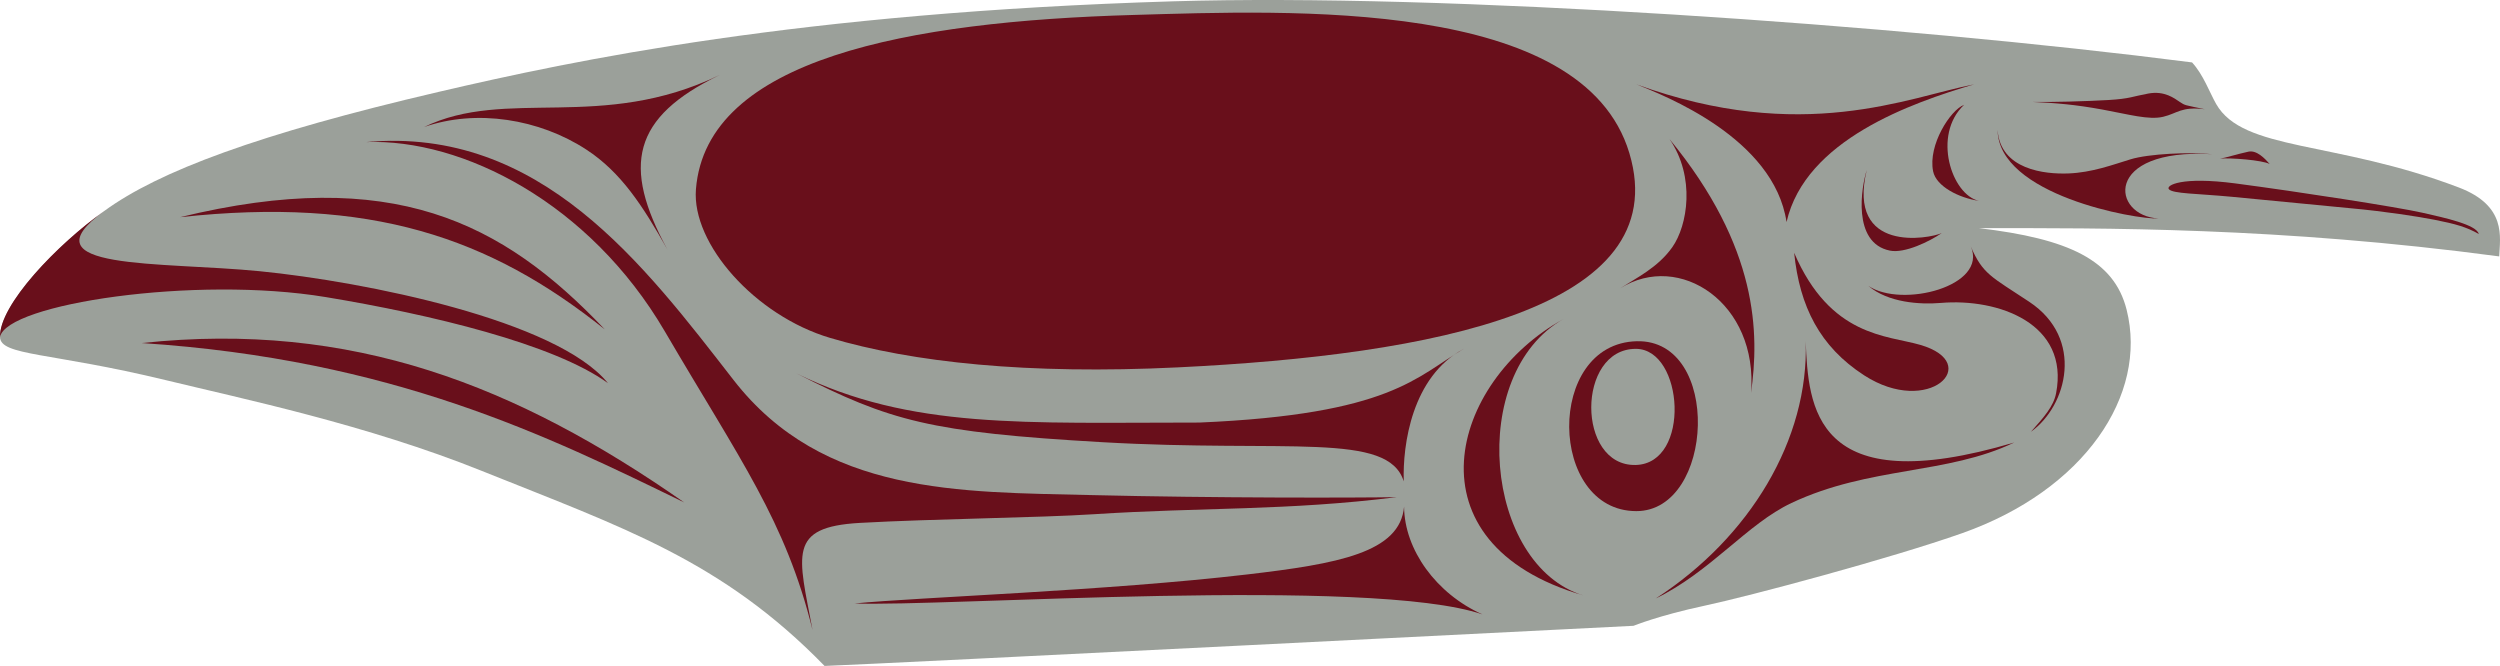 <svg viewBox="0 0 1686.69 449.3" xmlns="http://www.w3.org/2000/svg" data-name="Layer 2" id="Layer_2">
  <g data-name="Heron Bowl" id="Heron_Bowl">
    <g>
      <path fill="#9ba09a" d="M1686.16,172.99c.52-12.97,5.24-34.14-27.28-46.51-83.74-31.85-145.44-24.32-163.67-56.28-4.35-7.62-8.69-19.88-16.29-28.09C1279.6,16.48,974.3-4.65,791.39.89c-252.31,7.64-404.07,39.76-495.59,61.13-121.23,28.31-188.69,53.46-225.44,80.31C33.63,169.18-.39,207.15.01,227.35c.26,12.82,33.7,10.17,111.9,29.14,52,12.62,135.45,30.01,213.14,61.21,95.79,38.47,161.94,60.46,231.27,131.59,35.28-1.23,545.79-27.08,545.79-27.08,0,0,17.08-6.97,47.85-13.54,30.77-6.56,125.95-32.03,173.9-48.96,82.4-29.11,125.39-93.19,110.93-150.73-8.46-33.65-39.2-47.89-99.69-55.07,84.95.03,202.15-.82,351.07,19.08Z"></path>
      <path fill="#690f1b" d="M1672.37,157.86c-1.49-6.31-23.11-10.95-38-14.33-16.87-3.83-82.64-14.03-126.15-19.78-36.51-4.82-47.14,1.34-44.92,3.9,2.67,3.08,18.74,2.88,42.8,5.15,29.91,2.81,66.38,6.48,79.5,7.67,23.69,2.15,45.77,5.63,56.82,7.79,14.16,2.78,21.59,4.87,29.95,9.59Z"></path>
      <path fill="#690f1b" d="M1487.6,73.71c-13.85-2.92-13.23-2.46-16.92-4.92s-10.31-7.69-21.23-5.69c-10.92,2-12.32,3.51-26.92,4.38-14.39.87-39.74,1.53-51.31,1.29,15.82.74,28.59,1.73,47.26,5.15,17.93,3.28,31.28,7.18,40.97,4.87s12.15-7.08,28.15-5.08Z"></path>
      <path fill="#690f1b" d="M1531.29,110.63c-3.23-3.69-8.79-9.5-14.31-8.31-7.75,1.67-16,4.32-19.15,4.69,7.03-.64,28.23.97,33.46,3.62Z"></path>
      <path fill="#690f1b" d="M1492.37,104.02c-14.77-1.54-42.62-.31-54.92,3.46s-26.08,8.93-41.92,9.54-45.97-2.46-47.81-29.38c.43,43.84,93.12,60.61,108.81,59.77-32.08-1.46-38.1-47.64,35.85-43.38Z"></path>
      <path fill="#690f1b" d="M1325.13,70.72c-9.16,3.38-24.46,27.14-20.91,44.83,2.05,10.23,17.49,18,30.88,19.96-18.3-4.03-31.67-44.36-9.97-64.79Z"></path>
      <path fill="#690f1b" d="M1310.06,157.25c-8.46,3.85-64.15,14-50.62-42.46-3.54,11.08-10.11,49.15,15.69,54.31,10,2,26.92-6.31,34.92-11.85Z"></path>
      <path fill="#690f1b" d="M1331.91,56.89c-44.31,8.62-115.85,40.82-227.9,0,18.3,7.37,92.82,36.05,101.33,92.92,12.62-55.49,84.41-80.41,126.56-92.92Z"></path>
      <path fill="#690f1b" d="M1181.34,265.3c5.74-40.33,5.13-98.26-54.97-171.49,17.64,25.64,12.26,58.33,1.85,73.03-9.71,13.7-24.21,20.62-35.08,27.69,39.79-25.13,93.33,9.85,88.21,70.77Z"></path>
      <path fill="#690f1b" d="M1210.47,170.53c3.69,36.31,17.34,63.33,47.18,82.67,43.69,28.31,80.81-8.04,37.95-20.51-22.56-6.56-60.72-5.33-85.13-62.15Z"></path>
      <path fill="#690f1b" d="M1329.6,166.17c11.92,26.92-46.57,41.92-69.08,26.69,13.23,11.31,34.69,12.73,48.92,11.52,38.87-3.29,86.87,13.94,77.74,61.02-1.71,8.83-8.36,16.28-16.97,25.92,24.62-17.62,36.1-62.99-1.08-87.67-25.77-17.1-31.38-18.56-39.54-37.49Z"></path>
      <path fill="#690f1b" d="M1358.98,298.53c-136,40.41-138.87-25.03-140.72-68.31,2.26,66.26-37.74,132.51-101.13,173.54,37.08-18.05,61.69-50.36,91.51-64.4,52.87-24.9,105.11-19.03,150.34-40.83Z"></path>
      <path fill="#690f1b" d="M1104.22,230.22c-61.63,1.58-59.69,114.62-.21,114.62,52.72,0,57.85-116.1.21-114.62Z"></path>
      <path fill="#9ba09a" d="M1103.64,235.36c-40.05.01-40.05,79.25-.13,78.35,37.54-.85,32.51-78.36.13-78.35Z"></path>
      <path fill="#690f1b" d="M1054.78,215.25c-76.31,42.26-107.08,151.38,13.47,186.47-66.8-20.52-78.7-149.34-13.47-186.47Z"></path>
      <path fill="#690f1b" d="M987.55,235.36c-31.87,18.66-48.88,44.2-178.41,49.73-117.95,0-194.92,4.62-271.69-33.13,63.23,32.21,90.19,39.68,205.95,46.36,125.28,7.23,193.13-7.28,203.68,26.44-.81-24.6,5.45-70.75,40.48-89.41Z"></path>
      <path fill="#690f1b" d="M1000.2,414.53c-74.85-25.74-364.49-5.02-423.67-7.39,42.15-4.15,170.98-8.55,265.03-19.59,60.81-7.14,103.07-14.61,105.74-45.74.21,29.08,21.74,58.84,52.9,72.72Z"></path>
      <path fill="#690f1b" d="M485.45,50.63c-79.69,38.46-143.85,8.15-199.38,35.08,35.27-12.32,77.77-5.52,109.54,15.23,23.38,15.28,37.98,37.78,54.75,67.53-31.06-56.76-23.67-89.37,35.1-117.83Z"></path>
      <path fill="#690f1b" d="M942.43,335.4c-27.54.49-122.49.65-206.22-1.38-88.62-2.15-180.92,0-241.23-77.54-60.31-77.54-130.15-171.38-248-160.62,64.92-2.46,150.77,40.92,201.54,127.69s81.54,127.9,99.69,201.54c-9.54-50.87-17.23-69.54,32-72.31s120.92-3.44,157.85-5.85c72.41-4.72,130.56-2.26,204.37-11.54Z"></path>
      <path fill="#690f1b" d="M408.01,222.22c-69.33-73.03-143.79-110.36-286.56-75.69,128.41-13.95,208.75,13.46,286.56,75.69Z"></path>
      <path fill="#690f1b" d="M410.18,258.51c-34.28-42.34-163.6-68.45-234.99-75.53-66.58-6.6-160.21-.35-104.82-40.65C39.1,164.4-.73,205.73.01,227.35c4.23-22.34,131.63-41.52,219.69-26.93,70.97,11.75,154.05,31.65,190.48,58.09Z"></path>
      <path fill="#690f1b" d="M461.67,339.02c-113.15-78.96-224.12-122.75-366.07-107.57,169.44,11.08,274.05,62.77,366.07,107.57Z"></path>
      <path fill="#690f1b" d="M764.93,10.08c-151.97,4.37-288.34,29.45-295.4,117.61-2.95,36.85,40.02,85.3,90.53,100.29,55.6,16.5,133.11,24.83,234.62,19.88,171.74-8.38,336.05-39.43,304.62-144.51C1067.91-1.57,870.57,7.04,764.93,10.08Z"></path>
    </g>
  </g>
</svg>